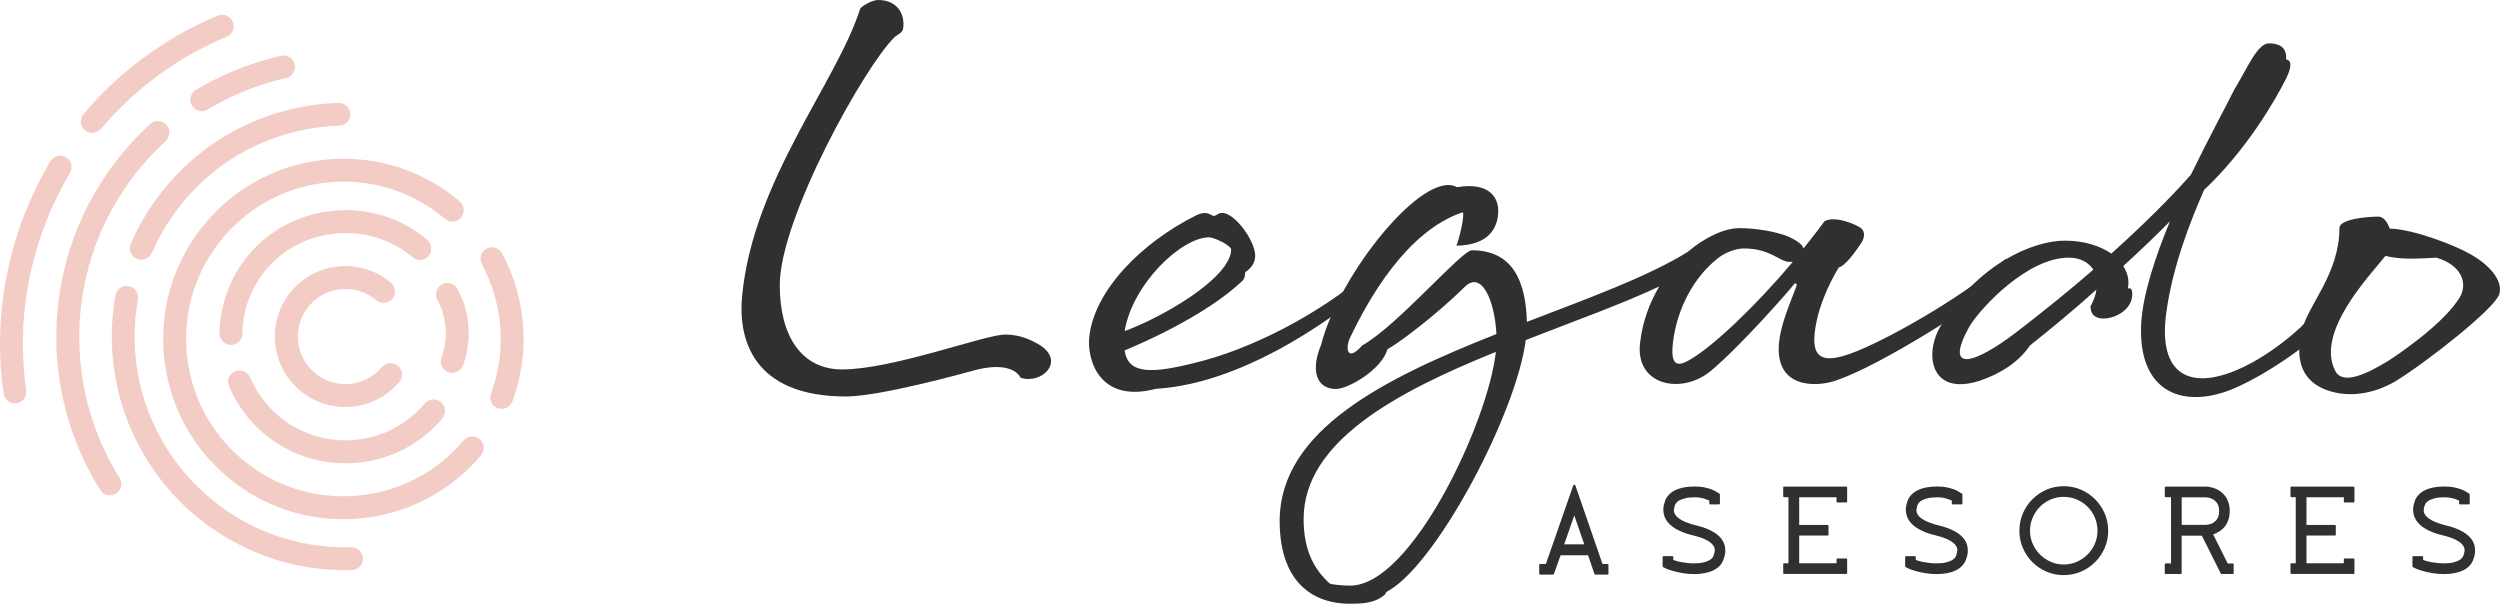 <svg xmlns="http://www.w3.org/2000/svg" id="Capa_1" viewBox="0 0 386.27 93.26"><defs><style>.cls-1{fill:#303030;}.cls-2{fill:#f3ccc5;fill-rule:evenodd;}</style></defs><g><path class="cls-2" d="M61.7,59.02c.63-.75,.54-1.86-.21-2.49-.75-.63-1.87-.54-2.5,.21-1.27,1.5-3.04,2.42-5,2.58-1.95,.16-3.86-.44-5.36-1.71-1.5-1.27-2.42-3.05-2.58-5-.16-1.96,.44-3.86,1.71-5.36,1.27-1.5,3.04-2.42,5-2.58,1.96-.16,3.86,.44,5.36,1.71,.36,.31,.82,.45,1.29,.41,.47-.04,.9-.26,1.2-.62,.31-.36,.45-.82,.41-1.29-.04-.47-.26-.9-.62-1.2-1.98-1.68-4.45-2.58-7.02-2.58-.31,0-.62,.01-.93,.04-2.9,.24-5.53,1.6-7.41,3.82-1.88,2.22-2.78,5.04-2.54,7.94,.24,2.9,1.6,5.53,3.82,7.41,2.22,1.88,5.04,2.78,7.94,2.54,2.9-.24,5.53-1.6,7.41-3.82Z"></path><path class="cls-2" d="M66.12,37.13l-.14-.11c-3.98-3.34-9.05-4.93-14.3-4.47-5.14,.45-9.76,2.78-13.06,6.58l-.19,.23c-1.42,1.68-2.53,3.59-3.29,5.65-.77,2.07-1.18,4.25-1.23,6.48-.02,.97,.76,1.78,1.73,1.8,.46,.02,.92-.16,1.26-.49,.34-.33,.53-.77,.54-1.24,.04-1.84,.37-3.63,1-5.31,.63-1.69,1.53-3.24,2.68-4.61l.28-.33h.01c2.71-3.03,6.44-4.88,10.57-5.24,4.31-.38,8.47,.92,11.72,3.65l.14,.12c.77,.53,1.79,.41,2.38-.29,.6-.71,.54-1.76-.11-2.41Z"></path><path class="cls-2" d="M74.32,70.34c.31-.36,.45-.82,.41-1.29-.04-.47-.26-.9-.62-1.2-.36-.31-.82-.45-1.29-.41-.47,.04-.9,.26-1.2,.62h0c-4.19,4.96-10.06,7.98-16.53,8.53-6.47,.55-12.76-1.47-17.72-5.66-4.96-4.19-7.98-10.06-8.53-16.53-.54-6.47,1.47-12.76,5.66-17.72,4.19-4.96,10.06-7.98,16.53-8.53,6.47-.54,12.76,1.47,17.72,5.66,.36,.31,.82,.45,1.29,.41,.47-.04,.9-.26,1.2-.62,.31-.36,.45-.82,.41-1.29-.04-.47-.26-.9-.62-1.2-5.07-4.29-11.36-6.58-17.93-6.58-.79,0-1.58,.03-2.37,.1-7.41,.62-14.14,4.09-18.94,9.77-4.8,5.68-7.1,12.89-6.48,20.3,.62,7.41,4.09,14.14,9.77,18.94,5.68,4.8,12.89,7.11,20.3,6.48,7.41-.62,14.14-4.09,18.94-9.77Z"></path><path class="cls-2" d="M23.46,39.08c.64-1.47,1.38-2.9,2.21-4.23,.84-1.35,1.79-2.65,2.83-3.89,2.99-3.54,6.59-6.34,10.71-8.32,4.09-1.97,8.66-3.09,13.21-3.22,.97-.03,1.74-.84,1.71-1.81-.03-.95-.81-1.71-1.76-1.71-.02,0-.03,0-.05,0-5.05,.15-10.12,1.38-14.65,3.56-4.59,2.21-8.59,5.31-11.88,9.21-1.14,1.35-2.19,2.79-3.13,4.3-.94,1.51-1.76,3.09-2.46,4.7-.19,.43-.2,.91-.02,1.35s.51,.79,.94,.97c.43,.19,.91,.2,1.35,.02,.44-.17,.78-.51,.97-.94Z"></path><path class="cls-2" d="M76.9,63.06c.44,.16,.92,.14,1.35-.05s.75-.55,.92-.99c.83-2.24,1.37-4.59,1.6-6.98l.02-.17c.22-2.41,.11-4.87-.31-7.3-.26-1.47-.64-2.94-1.12-4.35-.48-1.4-1.09-2.78-1.8-4.09-.32-.59-.93-.92-1.56-.92-.28,0-.57,.07-.84,.21-.86,.46-1.18,1.54-.71,2.4h0c.62,1.14,1.14,2.34,1.57,3.57,.42,1.22,.75,2.5,.98,3.79,.37,2.12,.46,4.27,.27,6.39v.12c-.21,2.09-.68,4.13-1.41,6.1-.16,.44-.14,.92,.05,1.35s.55,.75,.99,.92Z"></path><path class="cls-2" d="M69.26,57.5c.44,.17,.92,.15,1.35-.05,.43-.2,.75-.55,.92-.99,.44-1.19,.72-2.42,.83-3.68,.12-1.27,.06-2.54-.15-3.78-.13-.76-.33-1.52-.58-2.24-.25-.72-.56-1.43-.93-2.11-.22-.41-.6-.72-1.05-.85-.17-.05-.34-.07-.51-.07-.29,0-.58,.07-.84,.21-.86,.46-1.18,1.54-.71,2.39h0c.27,.51,.51,1.04,.7,1.59,.19,.54,.33,1.11,.43,1.68,.17,.96,.21,1.92,.13,2.84-.09,.95-.3,1.88-.63,2.77-.17,.44-.15,.92,.05,1.35,.19,.43,.54,.76,.99,.92Z"></path><path class="cls-2" d="M45.54,9.95c-.21-.95-1.17-1.54-2.11-1.33l-.59,.14-1,.26c-2.04,.54-4.05,1.22-5.97,2.03-1.93,.81-3.81,1.77-5.61,2.85-.83,.5-1.1,1.59-.6,2.42,.5,.83,1.59,1.11,2.42,.6,1.65-.99,3.39-1.88,5.16-2.63,1.79-.76,3.64-1.39,5.49-1.88l1.18-.3v.02s.28-.06,.28-.06c.95-.22,1.55-1.16,1.34-2.11Z"></path><path class="cls-2" d="M12.91,17.6c-.63,.75-.54,1.87,.21,2.5,.75,.63,1.87,.54,2.5-.21,2.64-3.12,5.62-5.91,8.86-8.28,3.25-2.38,6.8-4.38,10.54-5.93,.9-.37,1.33-1.41,.95-2.31-.28-.68-.94-1.09-1.63-1.09-.22,0-.45,.04-.67,.13-3.99,1.66-7.78,3.79-11.27,6.35-3.5,2.56-6.69,5.54-9.48,8.85Z"></path><path class="cls-2" d="M68.33,64.63c.63-.74,.54-1.86-.21-2.49-.36-.31-.82-.45-1.29-.41-.47,.04-.9,.26-1.2,.62h0c-2.77,3.27-6.64,5.27-10.91,5.63-4.26,.36-8.42-.97-11.69-3.73-.96-.81-1.82-1.73-2.56-2.73-.74-1-1.36-2.09-1.84-3.22-.29-.67-.94-1.07-1.63-1.07-.23,0-.46,.05-.69,.14-.9,.38-1.32,1.42-.93,2.31,.6,1.41,1.36,2.74,2.26,3.96,.9,1.22,1.95,2.34,3.11,3.32,3.99,3.38,9.06,4.99,14.28,4.56,5.21-.44,9.94-2.88,13.32-6.87Z"></path><path class="cls-2" d="M17.83,45.64c-1.11,6.23-.56,12.68,1.6,18.64,2.14,5.93,5.82,11.22,10.64,15.29,2.45,2.07,5.17,3.81,8.09,5.17,2.92,1.36,6,2.32,9.15,2.85,1.15,.2,2.33,.34,3.52,.42,1.14,.08,2.33,.11,3.54,.07,.47-.01,.91-.21,1.23-.55,.32-.34,.49-.79,.48-1.26-.01-.47-.21-.91-.55-1.23-.34-.32-.8-.5-1.26-.48h0c-1.04,.03-2.11,0-3.2-.07-1.05-.07-2.12-.2-3.17-.38-2.87-.49-5.65-1.35-8.25-2.56-2.6-1.21-5.05-2.78-7.29-4.68-4.37-3.69-7.69-8.46-9.62-13.79-1.94-5.37-2.43-11.19-1.43-16.82,.17-.96-.47-1.88-1.43-2.05-.1-.02-.21-.03-.31-.03-.84,0-1.58,.6-1.74,1.46Z"></path><path class="cls-2" d="M25.6,21.76c.71-.66,.76-1.77,.1-2.49-.32-.35-.75-.55-1.22-.57-.03,0-.05,0-.08,0-.44,0-.86,.16-1.19,.46-.73,.67-1.43,1.35-2.06,2.01-.69,.72-1.34,1.44-1.93,2.14-5.52,6.53-9.03,14.45-10.14,22.91-1.12,8.51,.22,17.1,3.87,24.85,.38,.8,.78,1.6,1.2,2.36,.41,.76,.86,1.52,1.34,2.28,.25,.4,.64,.67,1.1,.78,.46,.1,.93,.02,1.33-.23,.82-.52,1.07-1.61,.55-2.43h0c-.41-.65-.82-1.36-1.22-2.09-.39-.71-.76-1.44-1.1-2.17-3.36-7.13-4.58-15.04-3.55-22.88,1.02-7.77,4.25-15.06,9.34-21.08,.59-.7,1.19-1.36,1.78-1.98,.64-.66,1.28-1.29,1.9-1.86Z"></path><path class="cls-2" d="M10.2,24.31c-.28-.17-.59-.25-.9-.25-.6,0-1.19,.31-1.52,.86-3.03,5.13-5.22,10.65-6.49,16.39C.02,47.06-.31,52.93,.29,58.74l.26,2.08c.07,.46,.31,.87,.69,1.16s.84,.4,1.31,.33c.47-.07,.88-.31,1.16-.69,.28-.38,.4-.84,.33-1.31l-.24-1.93c-.57-5.45-.25-10.93,.94-16.31,1.19-5.37,3.23-10.53,6.07-15.34,.5-.84,.22-1.92-.61-2.42Z"></path></g><g><path class="cls-1" d="M237.98,88.78c-.11,0-.16-.05-.16-.16v-1.32c0-.11,.05-.16,.16-.16h.87l4.23-12.13c.02-.07,.08-.11,.18-.11,.08,0,.13,.04,.15,.11l4.19,12.13h.76c.11,0,.16,.05,.16,.16v1.32c0,.11-.05,.16-.16,.16h-1.85c-.07,0-.13-.04-.16-.11l-.98-2.88h-4.24l-1.03,2.88c-.01,.07-.06,.11-.15,.11h-1.96Zm5.26-9.14l-1.56,4.46h3.1l-1.54-4.46Z"></path><path class="cls-1" d="M257.24,77.42c.27-.72,.79-1.28,1.57-1.67,.78-.39,1.78-.58,3-.58,.6,0,1.12,.04,1.55,.14s.79,.19,1.07,.3c.28,.11,.5,.21,.64,.3s.22,.14,.24,.15l.34,.2c.06,.02,.09,.07,.09,.15v1.36c0,.11-.05,.16-.16,.16h-1.32c-.11,0-.16-.05-.16-.16v-.43c-.15-.05-.28-.1-.42-.16-.13-.06-.28-.12-.45-.16-.17-.05-.37-.09-.59-.13-.22-.04-.5-.05-.82-.05-.58,0-1.06,.04-1.43,.14-.37,.09-.67,.2-.9,.32-.22,.12-.38,.25-.48,.38-.1,.13-.16,.24-.2,.33-.08,.22-.14,.45-.17,.7-.03,.25,.02,.49,.15,.73,.19,.35,.56,.67,1.1,.96,.54,.29,1.24,.54,2.11,.76,2.2,.52,3.61,1.35,4.23,2.48,.16,.3,.26,.6,.3,.88,.04,.28,.05,.55,.04,.79-.02,.24-.06,.46-.12,.66-.06,.2-.12,.36-.16,.48-.25,.73-.77,1.28-1.56,1.67-.79,.39-1.78,.58-2.99,.58-.6,0-1.17-.05-1.7-.14-.53-.09-1-.19-1.4-.3-.4-.11-.72-.21-.95-.3s-.36-.14-.37-.16l-.36-.18s-.07-.1-.07-.15v-1.38c0-.11,.05-.16,.16-.16h1.31c.12,0,.18,.05,.18,.16v.43c.13,.05,.31,.11,.54,.17,.23,.07,.49,.12,.77,.17,.28,.05,.59,.09,.92,.13,.33,.04,.65,.05,.98,.05,.58,0,1.06-.04,1.43-.14,.37-.09,.67-.2,.9-.32,.22-.12,.38-.25,.48-.38,.1-.13,.16-.24,.2-.33,.08-.24,.15-.49,.18-.73,.04-.25-.01-.49-.15-.73-.19-.35-.56-.67-1.09-.95-.53-.28-1.22-.53-2.07-.73-2.22-.53-3.65-1.38-4.28-2.54-.15-.28-.24-.55-.29-.81s-.07-.51-.06-.74c0-.24,.04-.46,.09-.66,.05-.21,.11-.39,.17-.56Z"></path><path class="cls-1" d="M275.68,88.68c-.11,0-.16-.05-.16-.16v-1.32c0-.11,.05-.17,.16-.17h.65v-10.21h-.65c-.11,0-.16-.05-.16-.16v-1.32c0-.11,.05-.16,.16-.16h9.56c.11,0,.16,.05,.16,.16v2.14c0,.11-.05,.16-.16,.16h-1.32c-.11,0-.16-.05-.16-.16v-.65h-5.77v4.28h4.37c.11,0,.16,.05,.16,.16v1.32c0,.11-.05,.16-.16,.16h-4.37v4.28h5.77v-.58c0-.11,.05-.16,.16-.16h1.32c.11,0,.16,.05,.16,.16v2.07c0,.11-.05,.16-.16,.16h-9.56Z"></path><path class="cls-1" d="M294.71,77.42c.27-.72,.79-1.28,1.57-1.67,.78-.39,1.78-.58,3-.58,.6,0,1.12,.04,1.55,.14s.79,.19,1.07,.3c.28,.11,.5,.21,.64,.3s.22,.14,.24,.15l.34,.2c.06,.02,.09,.07,.09,.15v1.36c0,.11-.05,.16-.16,.16h-1.32c-.11,0-.16-.05-.16-.16v-.43c-.15-.05-.28-.1-.42-.16-.13-.06-.28-.12-.45-.16-.17-.05-.37-.09-.59-.13-.22-.04-.5-.05-.82-.05-.58,0-1.06,.04-1.43,.14-.37,.09-.67,.2-.9,.32-.22,.12-.38,.25-.48,.38-.1,.13-.16,.24-.2,.33-.08,.22-.14,.45-.17,.7-.03,.25,.02,.49,.15,.73,.19,.35,.56,.67,1.1,.96,.54,.29,1.24,.54,2.11,.76,2.2,.52,3.61,1.35,4.23,2.48,.16,.3,.26,.6,.3,.88,.04,.28,.05,.55,.04,.79-.02,.24-.06,.46-.12,.66-.06,.2-.12,.36-.16,.48-.25,.73-.77,1.28-1.56,1.67-.79,.39-1.78,.58-2.99,.58-.6,0-1.17-.05-1.7-.14-.53-.09-1-.19-1.4-.3-.4-.11-.72-.21-.95-.3s-.36-.14-.37-.16l-.36-.18s-.07-.1-.07-.15v-1.38c0-.11,.05-.16,.16-.16h1.31c.12,0,.18,.05,.18,.16v.43c.13,.05,.31,.11,.54,.17,.23,.07,.49,.12,.77,.17,.28,.05,.59,.09,.92,.13,.33,.04,.65,.05,.98,.05,.58,0,1.06-.04,1.43-.14,.37-.09,.67-.2,.9-.32,.22-.12,.38-.25,.48-.38,.1-.13,.16-.24,.2-.33,.08-.24,.15-.49,.18-.73,.04-.25-.01-.49-.15-.73-.19-.35-.56-.67-1.09-.95-.53-.28-1.22-.53-2.07-.73-2.22-.53-3.65-1.38-4.28-2.54-.15-.28-.24-.55-.29-.81s-.07-.51-.06-.74c0-.24,.04-.46,.09-.66,.05-.21,.11-.39,.17-.56Z"></path><path class="cls-1" d="M318.85,75.12c.95,0,1.85,.18,2.68,.54,.83,.36,1.56,.86,2.18,1.48,.62,.62,1.11,1.35,1.48,2.18,.36,.83,.54,1.73,.54,2.68s-.18,1.83-.54,2.67c-.36,.83-.85,1.56-1.48,2.18-.62,.62-1.35,1.11-2.18,1.47-.83,.36-1.73,.54-2.68,.54s-1.83-.18-2.66-.54c-.83-.36-1.56-.85-2.17-1.47-.62-.62-1.1-1.34-1.47-2.18-.36-.83-.54-1.72-.54-2.67s.18-1.85,.54-2.68c.36-.83,.85-1.56,1.47-2.18,.62-.62,1.34-1.12,2.17-1.48,.83-.36,1.72-.54,2.66-.54Zm0,12.1c.73,0,1.41-.14,2.04-.42,.63-.28,1.19-.65,1.66-1.13,.47-.47,.84-1.02,1.12-1.65,.27-.63,.41-1.3,.41-2.02s-.14-1.41-.41-2.04-.64-1.19-1.12-1.66-1.02-.84-1.66-1.12c-.63-.27-1.31-.41-2.04-.41s-1.38,.14-2.01,.41c-.63,.27-1.18,.64-1.65,1.12-.47,.47-.85,1.03-1.12,1.66-.28,.64-.42,1.32-.42,2.04s.14,1.39,.42,2.02c.28,.63,.65,1.18,1.12,1.65,.47,.47,1.02,.85,1.65,1.13,.63,.28,1.3,.42,2.01,.42Z"></path><path class="cls-1" d="M334.64,87.05h.8v-10.23h-.8c-.11,0-.16-.05-.16-.16v-1.32c0-.11,.05-.16,.16-.16h6.08s.09,0,.2,0,.25,.02,.43,.05c.17,.03,.37,.08,.58,.14s.43,.15,.64,.25c.22,.11,.44,.25,.67,.44,.23,.18,.44,.41,.63,.67s.34,.58,.46,.94c.12,.36,.18,.79,.18,1.29s-.06,.91-.18,1.28c-.12,.37-.27,.69-.46,.96-.19,.27-.4,.5-.63,.67-.23,.17-.45,.32-.67,.43-.1,.05-.2,.09-.3,.14-.1,.04-.21,.08-.32,.12l2.25,4.5h.76c.11,0,.16,.05,.16,.16v1.31c0,.11-.05,.16-.16,.16h-1.69c-.06,0-.11-.03-.15-.09l-2.92-5.84h-3.12v5.77c0,.11-.05,.16-.16,.16h-2.29c-.11,0-.16-.05-.16-.16v-1.31c0-.11,.05-.16,.16-.16Zm2.45-5.95h3.63c.06,0,.21-.01,.44-.04,.23-.03,.47-.12,.73-.25s.48-.35,.68-.63,.3-.69,.3-1.21-.1-.92-.3-1.21-.43-.5-.68-.63c-.25-.14-.5-.22-.73-.25-.23-.03-.38-.04-.44-.04h-3.63v4.28Z"></path><path class="cls-1" d="M354.06,88.68c-.11,0-.16-.05-.16-.16v-1.32c0-.11,.05-.17,.16-.17h.65v-10.21h-.65c-.11,0-.16-.05-.16-.16v-1.32c0-.11,.05-.16,.16-.16h9.56c.11,0,.16,.05,.16,.16v2.14c0,.11-.05,.16-.16,.16h-1.32c-.11,0-.16-.05-.16-.16v-.65h-5.77v4.28h4.37c.11,0,.16,.05,.16,.16v1.32c0,.11-.05,.16-.16,.16h-4.37v4.28h5.77v-.58c0-.11,.05-.16,.16-.16h1.32c.11,0,.16,.05,.16,.16v2.07c0,.11-.05,.16-.16,.16h-9.56Z"></path><path class="cls-1" d="M373.09,77.42c.27-.72,.79-1.28,1.57-1.67,.78-.39,1.78-.58,3-.58,.6,0,1.12,.04,1.55,.14s.79,.19,1.07,.3c.28,.11,.5,.21,.64,.3s.22,.14,.24,.15l.34,.2c.06,.02,.09,.07,.09,.15v1.36c0,.11-.05,.16-.16,.16h-1.32c-.11,0-.16-.05-.16-.16v-.43c-.15-.05-.28-.1-.42-.16-.13-.06-.28-.12-.45-.16-.17-.05-.37-.09-.59-.13-.22-.04-.5-.05-.82-.05-.58,0-1.06,.04-1.43,.14-.37,.09-.67,.2-.9,.32-.22,.12-.38,.25-.48,.38-.1,.13-.16,.24-.2,.33-.08,.22-.14,.45-.17,.7-.03,.25,.02,.49,.15,.73,.19,.35,.56,.67,1.1,.96,.54,.29,1.24,.54,2.11,.76,2.2,.52,3.61,1.35,4.23,2.48,.16,.3,.26,.6,.3,.88,.04,.28,.05,.55,.04,.79-.02,.24-.06,.46-.12,.66-.06,.2-.12,.36-.16,.48-.25,.73-.77,1.28-1.56,1.67-.79,.39-1.78,.58-2.99,.58-.6,0-1.17-.05-1.7-.14-.53-.09-1-.19-1.4-.3-.4-.11-.72-.21-.95-.3s-.36-.14-.37-.16l-.36-.18s-.07-.1-.07-.15v-1.38c0-.11,.05-.16,.16-.16h1.31c.12,0,.18,.05,.18,.16v.43c.13,.05,.31,.11,.54,.17,.23,.07,.49,.12,.77,.17,.28,.05,.59,.09,.92,.13,.33,.04,.65,.05,.98,.05,.58,0,1.06-.04,1.43-.14,.37-.09,.67-.2,.9-.32,.22-.12,.38-.25,.48-.38,.1-.13,.16-.24,.2-.33,.08-.24,.15-.49,.18-.73,.04-.25-.01-.49-.15-.73-.19-.35-.56-.67-1.09-.95-.53-.28-1.22-.53-2.07-.73-2.22-.53-3.65-1.38-4.28-2.54-.15-.28-.24-.55-.29-.81s-.07-.51-.06-.74c0-.24,.04-.46,.09-.66,.05-.21,.11-.39,.17-.56Z"></path></g><g><path class="cls-1" d="M135.67,0c3.01,0,4.22,2.23,3.86,4.46-.12,.65-.96,.93-1.33,1.3-4.46,4.28-17.72,27.89-17.72,38.3,0,7.9,3.38,13.02,9.64,13.02,7.84,0,22.06-5.39,25.19-5.39,2.41,0,4.22,.93,5.42,1.67,3.86,2.51,.24,6.04-3.01,5.02-1.08-1.95-4.22-1.95-6.99-1.21-2.05,.56-14.83,4.09-20.01,4.09-14.59,0-16.76-9.11-16.03-15.8,1.81-17.76,14.59-32.73,18.2-44.07,.12-.37,1.81-1.39,2.77-1.39Z"></path><path class="cls-1" d="M212.99,43.17c-4.81,4.42-19.89,16.05-34.42,16.91-8.7,2.28-10.64-4.5-10.27-7.99,.74-7.13,7.96-14.56,16.56-18.84,1.48-.71,2.04-.14,2.5,.07,.46,.21,.74-.43,1.48-.43,1.85,0,4.9,4,5.09,6.42,.09,1.28-.65,2.14-1.48,2.71-.19,.14,.09,.86-.56,1.43-3.24,3.07-9.16,6.92-18.13,10.7,.56,3.71,4.16,3.64,11.38,1.78,7.96-2,18.32-7.06,26.55-14.13,.74-.07,2.68,.07,1.29,1.36Zm-39.23,7.99c5.83-2.14,16.28-8.13,16.47-12.56,0-.71-2.68-1.93-3.42-1.93-4.26,0-11.84,7.21-13.04,14.48Z"></path><path class="cls-1" d="M231.49,32.54c0,2.5-1.29,5.35-6.48,5.42,.37-.64,1.48-5.28,.92-5.14-8.6,2.92-14.52,13.41-17.39,19.48-.65,1.43-.46,3.78,1.94,1.07,5.46-3.07,15.36-14.7,16.93-14.7,6.38,0,8.33,4.85,8.51,11.06,9.25-3.57,18.41-6.85,24.79-10.77,2.78-2.35,5.74-3.71,8.05-3.71,2.5,0,5.64,.5,7.68,1.36,1.2,.57,2.04,1.14,2.22,1.78,1.11-1.43,2.22-2.78,3.24-4.21,1.67-.93,5,.57,5.64,1.07,.65,.5,.56,1.5,.09,2.21-.83,1.28-2.5,3.64-3.52,3.85-1.85,3.07-2.96,6.07-3.42,8.28-1.2,5.64,.46,6.99,6.11,4.71,6.2-2.5,17.95-9.42,23.04-14.27,2.41,.07,2.41,1.71,.46,3.14-5.55,4.14-19.52,13.2-26.64,15.63-3.15,1.07-9.44,1.21-8.79-5.85,.28-2.85,1.67-5.99,2.68-8.7,.19-.5-.19-.64-.46-.21-.46,.64-7.86,9.13-12.67,13.2-4.53,3.85-11.84,2.35-11.01-4.28,.37-3.28,1.48-6.21,2.96-8.7-5.74,2.71-13.14,5.35-20.63,8.28-1.39,11.13-13.51,34.18-21.09,38.67-.93,.5-.09,.29-1.11,1-1.48,1.07-3.52,1.07-5.09,1.07-5,0-10.73-2.78-10.73-12.77,0-14.13,16.38-22.12,33.49-28.9-.28-5.28-2.31-9.85-4.9-7.28-4.63,4.57-10.55,8.92-11.93,9.63-.93,3.21-6.11,6.14-7.96,6.14-3.15,0-3.89-3.07-2.31-6.78,2.78-10.99,15.91-27.26,21-24.4,5.27-.86,6.38,1.86,6.38,3.64Zm-.37,21.83c-15.36,6.21-29.7,13.84-29.7,25.83,0,5,1.76,7.92,4.07,9.99,.46,.14,1.94,.29,3.15,.29,9.44,0,21.28-25.19,22.48-36.1Zm45.89-13.91h-.56c-1.48,0-2.87-2.07-7.03-2.07-1.11,0-2.78,.57-3.89,1.43-3.79,2.93-6.38,7.78-7.03,12.99-.46,3.71,.65,3.92,2.59,2.78,3.7-2.14,10.27-8.42,15.91-15.13Z"></path><path class="cls-1" d="M338.52,26.97c2.78-5.71,5.46-10.63,6.66-13.06,2.04-3.35,3.61-7.21,5.37-7.21,2.04,0,2.78,.93,2.68,2.5,.46,0,1.2,.5,0,2.93-1.76,3.5-6.2,11.13-12.67,17.2-2.04,4.64-4.81,11.56-5.83,18.84-1.29,8.99,2.87,11.92,9.81,9.42,6.01-2.14,11.93-7.78,11.93-8.13,.37-.14,.92-.21,1.29-.07,.65,.21,1.57,1.21,.74,2-2.31,2.07-7.49,5.99-12.86,8.42-7.86,3.57-15.45,1.21-14.8-9.99,.28-4.35,2.13-10.06,4.44-15.63-2.31,2.35-4.72,4.64-7.22,6.92,.74,1.14,.92,2.28,.74,3.28-.09,.5,.56-.36,.65,.86,.19,2.85-3.42,4.42-5.27,3.85-.93-.29-1.11-.93-1.2-1.71,.46-.86,.83-1.78,.93-2.64-3.42,3.07-6.94,5.99-10.27,8.63-1.76,2.64-4.72,4.42-7.68,5.42-7.59,2.5-8.7-3.92-6.2-8.28,5.74-9.85,14.52-13.34,19.24-13.34,3.15,0,5.55,.86,7.22,2,5-4.5,9.16-8.63,12.3-12.2Zm-15.08,14.7c-.74-1.14-2.04-1.86-3.79-1.86-6.38,0-13.51,7.63-15.36,10.63-4.07,7.35,.83,5.85,7.49,.71,4.16-3.21,8.14-6.42,11.66-9.49Z"></path><path class="cls-1" d="M367.47,33.46c.74,0,1.39,.79,1.76,1.86,3.61,.07,10.08,2.57,12.4,3.92,2.87,1.57,5.18,4.07,4.53,6.21-.65,2.21-11.38,10.63-16.1,13.49-3.05,1.78-6.38,2.35-9.25,1.71-6.38-1.43-5.92-6.71-5.09-9.77,.93-3.78,5.74-8.63,5.74-15.63,0-1.43,4.35-1.78,6.01-1.78Zm1.11,6.07c-2.59,3.21-10.82,11.84-7.77,17.77,1.2,2.35,5.18,.29,8.23-1.57,1.76-1.14,8.51-5.71,11.01-9.78,1.29-2.21,.28-4.99-3.61-6.14-1.67,.07-5.46,.43-7.86-.29Z"></path></g></svg>